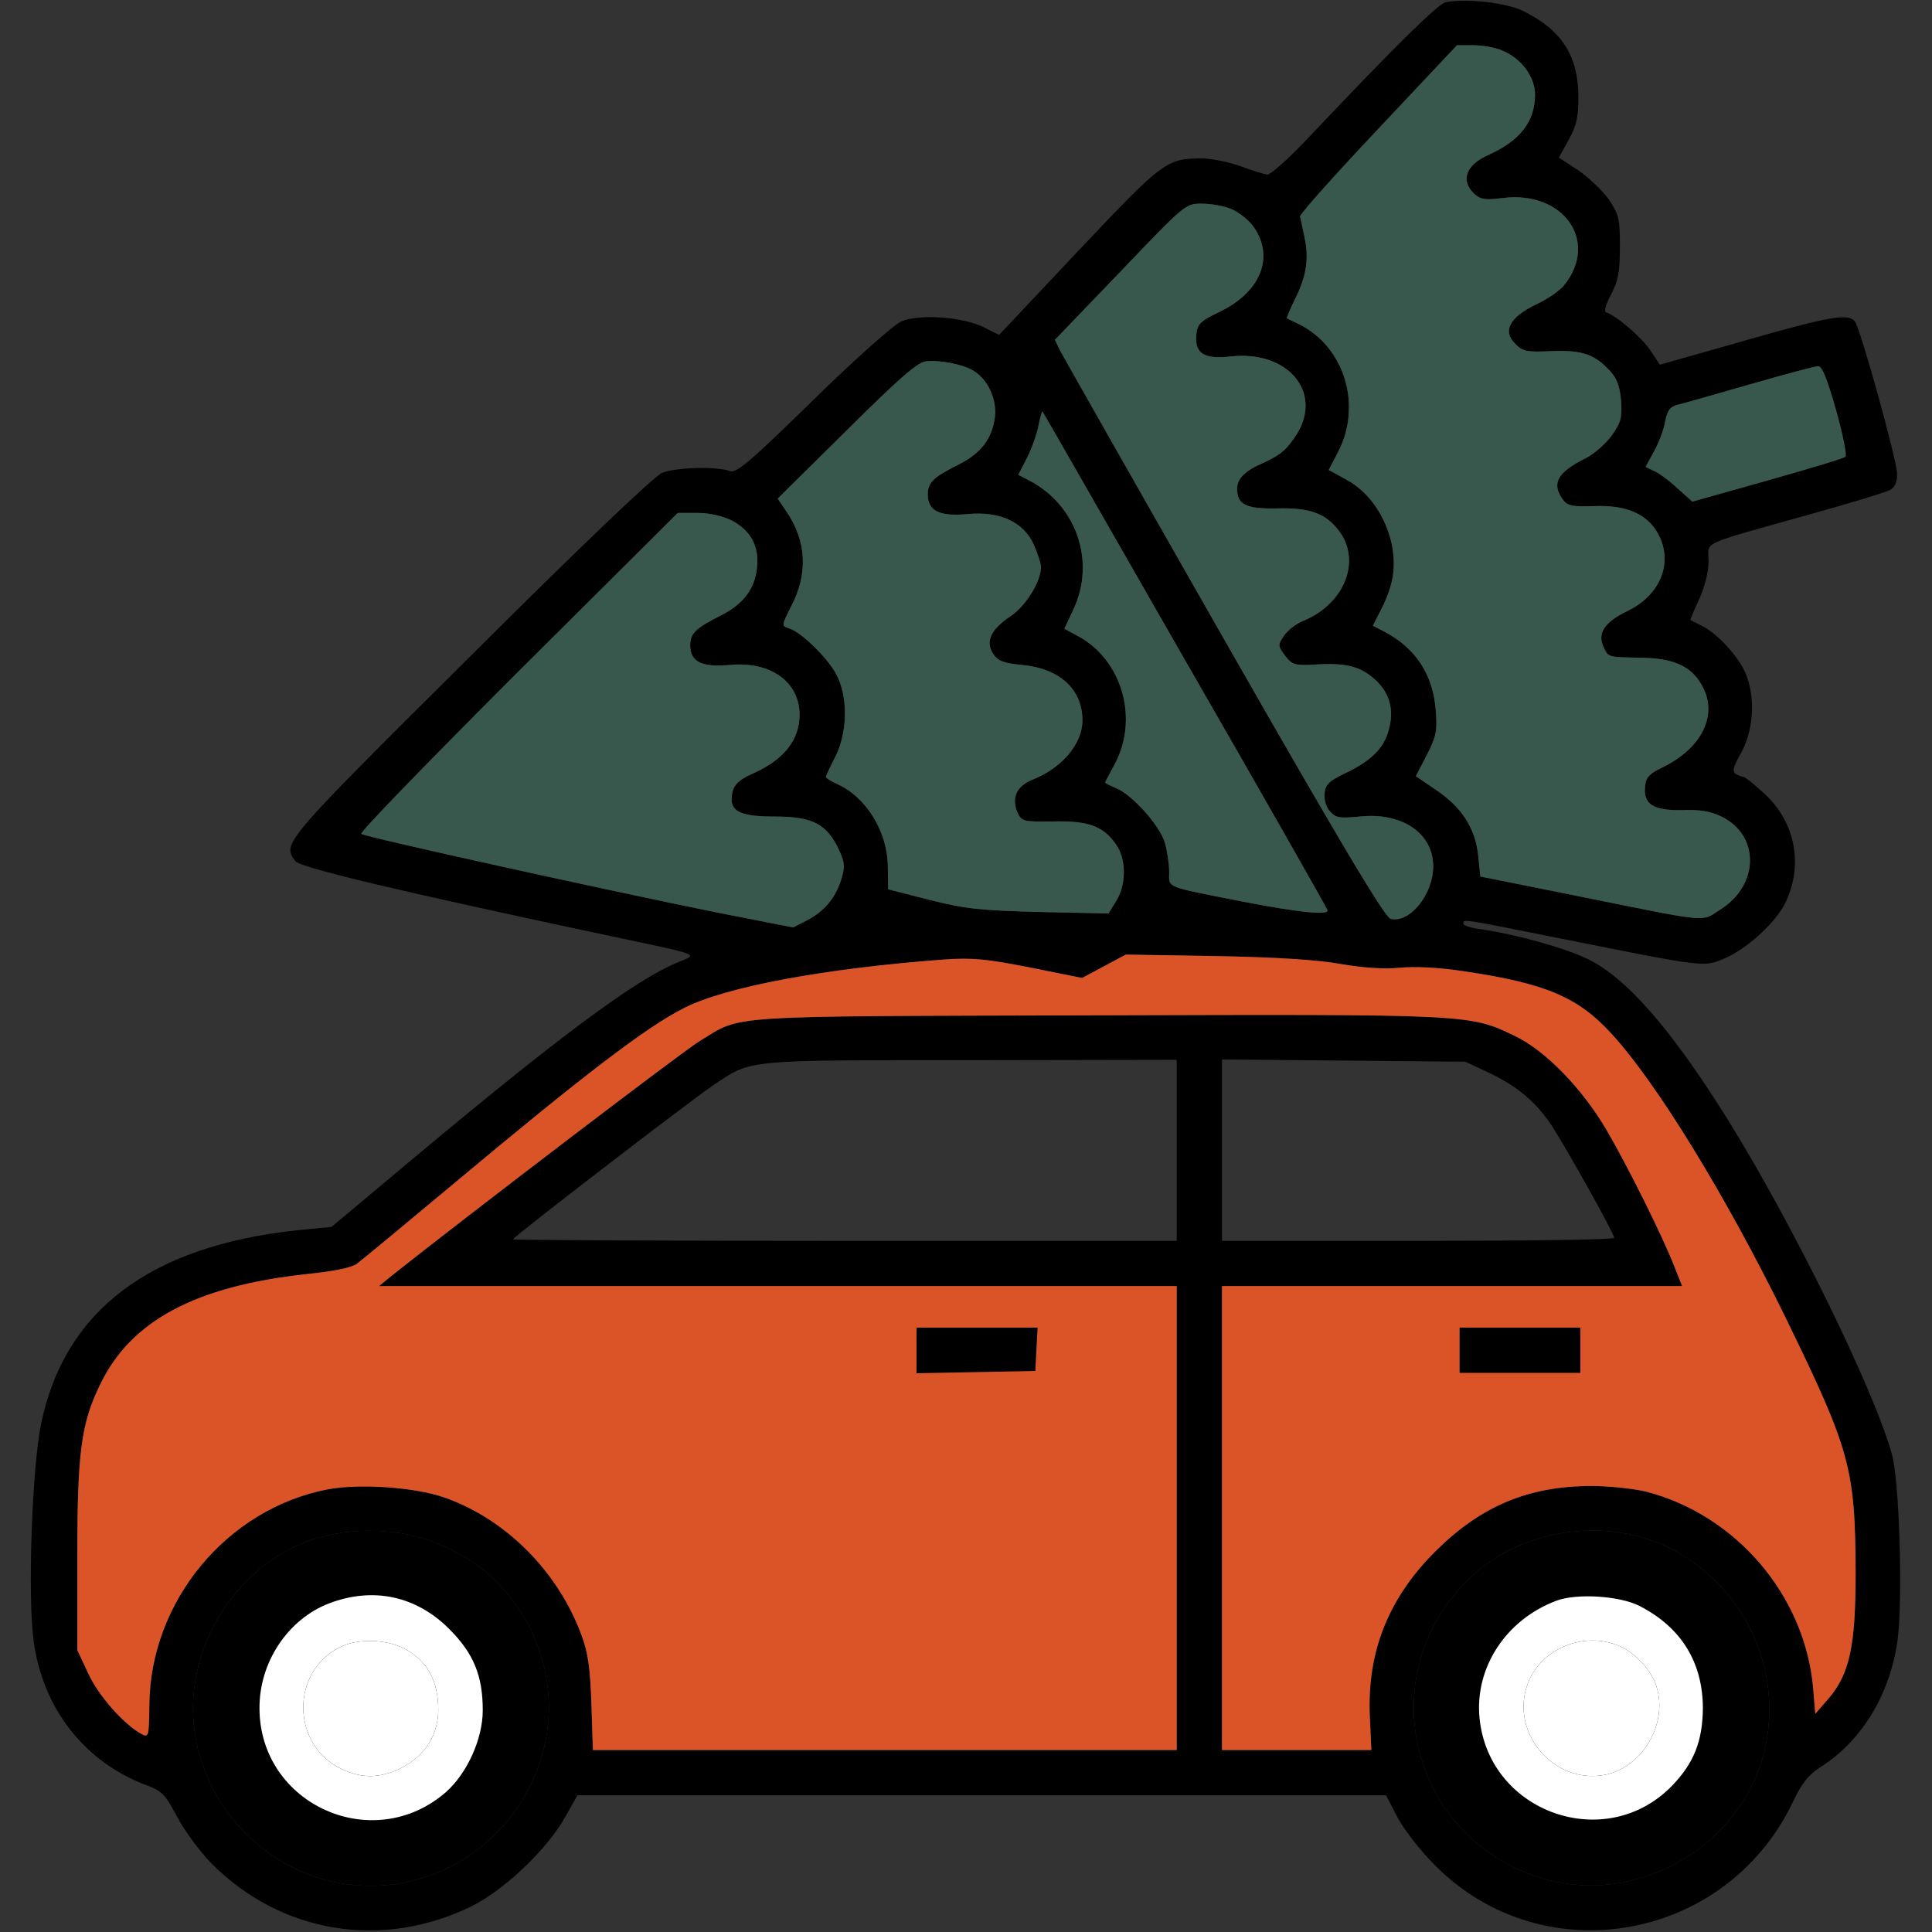 <?xml version="1.0" encoding="UTF-8"?> <svg xmlns="http://www.w3.org/2000/svg" width="683" height="683" viewBox="0 0 683 683" fill="none"><rect x="0" y="0" width="683" height="683" fill="#333333" stroke="none"/> <g clip-path="url(#clip0_2315_13)"> <path d="M511.066 0.8C508.266 1.467 493.466 16 463.199 48C455.999 55.734 449.066 61.867 447.999 61.734C446.933 61.6 442.666 60.267 438.666 58.8C434.666 57.334 428.666 56.134 425.333 56C412.399 56 411.466 56.667 381.333 88.534L353.199 118.4L347.599 115.6C340.266 112 324.933 110.934 318.666 113.6C315.999 114.8 302.533 126.667 287.333 141.6C265.066 163.334 260.266 167.467 257.999 166.534C253.466 164.8 238.799 165.2 233.999 167.2C231.066 168.534 206.133 192.267 165.999 232.267C99.733 298.134 99.733 298.134 104.399 304.4C105.999 306.667 139.999 314.8 214.666 330.667C249.066 338 246.933 337.067 239.199 340.4C224.133 346.667 196.666 367.2 144.266 411.067L117.199 433.734L104.933 434.934C52.933 440.534 22.799 463.334 14.533 503.334C11.333 518.8 9.733 564 11.866 579.867C14.933 603.867 29.999 623.067 51.999 631.2C57.333 633.2 58.533 634.534 62.533 642.134C65.066 646.934 70.399 654.267 74.533 658.534C99.333 683.6 135.199 689.467 167.066 673.734C178.533 667.867 193.333 653.867 199.866 642.267L204.133 634.667H347.066H489.999L493.999 642.4C496.133 646.534 502.133 654.267 507.333 659.467C545.466 697.867 610.133 686.4 633.733 637.2C636.933 630.4 639.333 627.467 643.599 624.667C658.399 615.334 668.533 598.4 670.933 578.934C672.666 564.267 671.466 523.2 668.799 514C662.399 491.067 633.999 433.2 610.933 396C590.799 363.734 574.799 345.334 560.799 338.8C552.666 334.934 535.599 330.267 523.733 328.534C520.133 328.134 517.333 327.2 517.333 326.534C517.333 324.8 516.133 324.667 552.133 331.867C602.933 342 602.266 342 609.733 338.8C617.466 335.467 627.333 326.534 630.933 319.6C637.599 306.267 634.933 291.067 623.999 280.8C620.399 277.467 616.933 274.667 616.399 274.667C615.866 274.667 614.533 274.134 613.599 273.6C612.266 272.667 612.799 270.934 615.599 266C620.266 257.467 620.666 244.8 616.399 236.534C613.066 230.4 606.799 223.867 601.599 221.2C599.599 220.267 597.866 219.334 597.599 219.2C597.466 219.2 598.799 215.867 600.666 211.867C602.666 207.467 603.999 202.267 603.999 198.4C603.999 191.2 599.866 193.067 639.199 182C653.733 178 666.799 174 668.133 173.2C669.866 172.4 670.666 170.4 670.666 167.6C670.666 162.8 657.733 116.267 655.733 113.6C653.333 110.667 646.666 111.867 616.399 120.534L586.799 128.934L583.333 123.734C580.266 119.2 571.466 111.6 567.733 110.4C566.933 110.134 567.733 107.467 569.599 104C572.133 99.067 572.666 96 572.666 87.067C572.666 77.2 572.266 75.734 568.666 70.4C566.399 67.334 561.599 62.667 557.866 60.133L551.066 55.734L554.533 49.467C557.333 44.4 557.999 41.6 557.999 34C557.866 19.734 552.133 10.667 538.666 4C532.799 0.934 518.133 -0.666 511.066 0.8ZM531.066 17.867C537.866 20.667 542.666 27.2 542.666 33.467C542.666 42.934 537.333 49.733 526.399 54.667C518.133 58.267 516.133 63.867 521.333 68.667C523.466 70.534 525.199 70.8 531.333 70C552.666 67.334 565.333 85.2 553.066 100.667C551.599 102.667 546.933 105.867 542.799 107.734C533.599 112.267 531.066 117.067 535.733 121.6C538.266 124.267 539.866 124.534 548.533 124.134C559.333 123.734 563.733 125.2 569.199 131.2C571.599 133.734 572.666 136.667 573.066 141.6C573.466 147.734 573.066 149.334 569.733 154C567.599 156.934 563.466 160.534 560.533 162C550.399 167.067 548.399 170.934 552.533 176.667C554.133 178.8 555.866 179.2 563.333 178.934C575.733 178.4 583.333 182.134 586.933 190.267C591.199 200 586.399 210.667 575.333 216C567.333 219.867 564.666 223.734 566.799 228.534C568.666 232.534 568.133 232.267 580.666 232.534C591.599 232.8 597.599 235.467 601.333 241.734C607.733 252.134 601.999 264.4 587.599 271.334C583.199 273.467 581.866 274.8 581.599 277.734C580.799 284.267 584.266 286.534 594.533 286.4C600.799 286.134 604.799 286.8 608.533 288.667C622.133 295.2 621.999 312.8 608.266 321.467C601.199 326 605.466 326.4 557.866 316.8L523.333 309.867L522.533 302.134C521.466 292.534 516.533 285.067 507.199 278.934L500.533 274.4L504.399 266.934C507.733 260.4 508.133 258.267 507.599 251.334C506.666 238.534 500.533 229.067 489.199 223.2L485.333 221.2L488.533 214.934C492.666 206.534 493.599 200.4 491.999 192.267C489.866 182.534 483.999 174 476.266 169.734L469.733 166.134L473.066 159.734C481.599 143.2 475.333 122.667 459.333 114.667C457.066 113.6 455.199 112.667 454.933 112.534C454.799 112.4 455.999 109.467 457.733 105.867C461.866 97.734 462.799 91.467 461.199 84C460.533 80.667 459.733 77.334 459.599 76.534C459.466 75.734 471.866 61.867 487.199 45.6L515.066 16H520.933C524.133 16 528.666 16.8 531.066 17.867ZM435.199 73.867C437.599 74.8 440.799 77.334 442.533 79.334C450.933 90.134 446.133 103.2 430.799 110.4C424.399 113.467 423.333 114.534 422.933 118.134C422.266 125.067 425.599 127.067 435.333 126C455.199 123.867 467.599 138.534 458.533 153.334C455.066 158.8 452.799 160.8 446.666 163.6C440.133 166.4 437.333 169.2 437.333 172.8C437.333 178.4 440.533 180 451.733 179.734C463.066 179.467 468.533 181.467 473.199 187.467C481.333 197.867 475.599 213.2 461.066 219.334C458.266 220.4 455.066 222.934 453.866 224.8C451.733 228 451.733 228.4 454.266 231.734C456.799 235.067 457.733 235.334 464.799 234.934C475.733 234.267 480.666 235.467 485.999 240.134C491.333 244.934 493.066 251.2 490.799 258.534C489.066 264.667 484.533 269.067 475.599 273.334C469.999 276 468.533 277.334 468.266 280.4C467.999 282.667 468.799 285.334 470.133 286.8C472.266 289.2 473.599 289.334 480.666 288.667C495.599 287.067 506.666 294.534 506.666 306.267C506.666 316.267 498.266 326.534 491.599 324.8C489.466 324.134 474.399 298.934 432.666 225.867C401.866 171.867 375.866 126 374.799 124L372.933 120.134L395.999 96.133C419.066 72 419.066 72 424.933 72C428.133 72 432.666 72.8 435.199 73.867ZM344.133 131.067C349.199 134.134 352.399 140.934 351.733 147.334C350.799 154.934 346.933 160.134 339.066 164.134C329.999 168.667 327.999 170.534 327.999 174.8C327.999 180.667 332.133 182.667 342.133 181.734C353.466 180.667 361.866 184.534 365.466 192.534C366.799 195.6 367.999 199.2 367.999 200.534C367.999 205.6 362.533 214.4 357.199 217.867C350.266 222.534 348.266 226.8 351.066 231.067C352.799 233.734 354.666 234.4 361.199 235.067C374.533 236.267 382.666 243.6 382.666 254.667C382.666 262.934 375.466 271.467 365.066 275.6C359.333 277.867 357.466 282.134 359.733 287.334C361.199 290.4 361.866 290.534 372.266 290.4C384.799 290.134 389.999 292 394.533 298.534C398.133 303.6 398.266 312.534 394.666 318.4L391.866 322.934L367.599 322.4C346.666 321.867 341.333 321.334 328.666 318.134L313.999 314.4L313.866 306.267C313.733 293.867 306.133 281.6 295.733 277.067C293.733 276.134 291.999 275.067 291.999 274.667C291.999 274.267 293.466 271.067 295.333 267.467C299.466 259.334 299.866 247.334 296.133 239.334C293.599 233.6 283.466 223.467 278.933 222.134C276.266 221.2 276.266 221.2 279.599 214.534C285.733 202.934 285.199 191.334 277.999 180.8L274.933 176.267L299.199 152.267C317.999 133.6 324.266 128.134 327.333 127.734C332.266 127.2 340.533 128.8 344.133 131.067ZM649.066 144.934C651.466 153.467 652.933 160.8 652.399 161.467C651.866 162 639.466 165.734 624.799 169.867L598.266 177.334L593.066 172.667C590.266 170 586.399 167.2 584.799 166.534L581.733 165.067L584.799 159.467C586.399 156.534 588.266 151.734 588.666 148.934C589.466 145.067 590.399 143.734 593.199 143.067C595.066 142.667 606.533 139.334 618.666 135.867C630.799 132.4 641.599 129.467 642.666 129.467C644.133 129.334 645.866 133.734 649.066 144.934ZM419.066 233.6C446.799 281.734 469.333 321.467 469.333 321.867C469.333 323.6 458.933 322.534 438.933 318.667C411.333 313.2 413.333 314 413.333 308.267C413.333 305.6 412.666 301.067 411.866 298.134C410.266 292.134 400.399 281.067 394.666 278.667C392.399 277.734 390.666 276.8 390.666 276.667C390.666 276.534 392.133 273.734 393.866 270.534C402.799 254.4 396.799 233.2 380.933 224.8L376.266 222.267L379.466 215.467C387.466 198.4 380.533 178.534 363.866 169.867L359.999 167.867L363.199 161.6C364.933 158.134 366.666 153.067 367.199 150.134C367.733 147.334 368.399 145.334 368.533 145.467C368.799 145.734 391.466 185.467 419.066 233.6ZM258.666 184C265.333 187.467 268.533 193.2 267.599 200.8C266.799 208.267 262.799 213.467 255.066 217.467C245.999 222 243.999 223.867 243.999 228.134C243.999 234 248.133 236 258.133 235.067C272.399 233.734 282.666 241.067 282.666 252.667C282.666 261.467 277.199 268.534 266.399 273.334C260.399 276 258.666 278 258.666 282.667C258.666 287.067 262.533 288.667 273.866 288.667C287.066 288.667 291.999 291.2 296.266 299.734C298.666 304.8 298.799 306.267 297.466 310.667C295.466 317.334 291.466 322.134 285.333 325.334L280.399 327.867L253.866 322.667C216.666 315.2 128.933 295.867 127.733 294.8C127.066 294.267 152.133 268.534 183.066 237.6L239.599 181.334H246.533C250.799 181.334 255.466 182.4 258.666 184ZM473.999 340.8C481.866 342.134 489.066 342.667 494.666 342.134C500.133 341.6 508.666 342 517.333 343.334C546.399 347.6 557.866 352.534 569.599 365.334C585.599 382.667 610.266 422.934 631.333 466C654.133 512.8 655.866 519.067 655.999 556.134C655.999 582 653.866 591.867 646.266 600.667L641.733 605.867L640.933 596.267C637.866 563.867 613.733 535.6 581.999 527.334C577.599 526.267 568.933 525.334 562.666 525.334C540.533 525.334 523.866 532.267 507.866 548C490.933 564.667 483.199 583.867 484.266 606.934L484.799 618.667H458.399H431.999V536.667V454.667H513.333H594.666L591.866 447.6C587.866 437.334 575.866 413.067 567.866 399.334C559.199 384.667 546.399 371.467 535.599 366.267C519.599 358.534 520.399 358.534 387.599 358.934C253.066 359.334 262.799 358.667 247.199 368.134C241.466 371.6 166.266 428.934 138.533 450.934L133.999 454.667H275.066H415.999V536.667V618.667H312.799H209.599L209.066 602.267C208.666 589.867 207.866 584.134 205.599 578.134C197.333 555.6 178.799 536.934 156.933 529.334C146.533 525.734 127.066 524.4 115.733 526.534C80.133 533.467 53.066 566.134 52.799 602.8C52.666 613.867 52.533 614.267 50.133 613.067C43.733 609.6 34.799 599.467 31.199 591.6L27.333 583.334V550.667C27.333 513.467 28.666 503.334 35.333 489.6C46.133 466.934 69.066 454.667 108.533 450.4C117.733 449.467 124.399 448.134 126.133 446.8C127.733 445.6 143.066 432.934 160.133 418.667C206.533 379.867 228.666 362.934 241.999 356.267C256.933 348.8 291.199 342.4 333.733 339.2C343.599 338.534 348.399 338.934 363.999 342L382.533 345.734L390.266 341.6L397.999 337.467L429.999 338C451.466 338.4 465.999 339.334 473.999 340.8ZM415.999 406.667V438.667H298.666C234.133 438.667 181.333 438.4 181.333 438.134C181.333 437.334 242.533 390.267 251.466 384.134C265.866 374.4 261.866 374.8 343.066 374.8L415.999 374.667V406.667ZM525.733 378.934C536.266 383.867 542.799 389.334 548.533 397.867C553.733 405.867 570.666 436.134 570.666 437.6C570.666 438.267 539.466 438.667 501.333 438.667H431.999V406.534V374.534L475.066 374.934L517.999 375.334L525.733 378.934ZM157.066 546.667C168.266 551.867 175.066 557.467 182.133 566.934C192.266 580.8 196.266 599.067 192.799 615.734C185.333 651.467 150.133 673.734 115.333 664.667C84.533 656.534 64.133 625.867 68.933 594.8C72.399 572.134 88.666 552 109.333 544.667C124.133 539.334 143.199 540.134 157.066 546.667ZM590.133 547.2C616.399 560.267 630.533 590 623.866 618.534C616.266 651.6 580.533 673.2 547.599 664.667C499.066 652 483.466 592.667 519.599 557.867C537.733 540.534 567.333 536 590.133 547.2Z" fill="black"></path> <path d="M258.666 184C265.333 187.467 268.533 193.2 267.599 200.8C266.799 208.267 262.799 213.467 255.066 217.467C245.999 222 243.999 223.867 243.999 228.134C243.999 234 248.133 236 258.133 235.067C272.399 233.734 282.666 241.067 282.666 252.667C282.666 261.467 277.199 268.534 266.399 273.334C260.399 276 258.666 278 258.666 282.667C258.666 287.067 262.533 288.667 273.866 288.667C287.066 288.667 291.999 291.2 296.266 299.734C298.666 304.8 298.799 306.267 297.466 310.667C295.466 317.334 291.466 322.134 285.333 325.334L280.399 327.867L253.866 322.667C216.666 315.2 128.933 295.867 127.733 294.8C127.066 294.267 152.133 268.534 183.066 237.6L239.599 181.334H246.533C250.799 181.334 255.466 182.4 258.666 184Z" fill="#38574D"></path> <path d="M344.133 131.067C349.199 134.134 352.399 140.934 351.733 147.334C350.799 154.934 346.933 160.134 339.066 164.134C329.999 168.667 327.999 170.534 327.999 174.8C327.999 180.667 332.133 182.667 342.133 181.734C353.466 180.667 361.866 184.534 365.466 192.534C366.799 195.6 367.999 199.2 367.999 200.534C367.999 205.6 362.533 214.4 357.199 217.867C350.266 222.534 348.266 226.8 351.066 231.067C352.799 233.734 354.666 234.4 361.199 235.067C374.533 236.267 382.666 243.6 382.666 254.667C382.666 262.934 375.466 271.467 365.066 275.6C359.333 277.867 357.466 282.134 359.733 287.334C361.199 290.4 361.866 290.534 372.266 290.4C384.799 290.134 389.999 292 394.533 298.534C398.133 303.6 398.266 312.534 394.666 318.4L391.866 322.934L367.599 322.4C346.666 321.867 341.333 321.334 328.666 318.134L313.999 314.4L313.866 306.267C313.733 293.867 306.133 281.6 295.733 277.067C293.733 276.134 291.999 275.067 291.999 274.667C291.999 274.267 293.466 271.067 295.333 267.467C299.466 259.334 299.866 247.334 296.133 239.334C293.599 233.6 283.466 223.467 278.933 222.134C276.266 221.2 276.266 221.2 279.599 214.534C285.733 202.934 285.199 191.334 277.999 180.8L274.933 176.267L299.199 152.267C317.999 133.6 324.266 128.134 327.333 127.734C332.266 127.2 340.533 128.8 344.133 131.067Z" fill="#38574D"></path> <path d="M419.066 233.6C446.799 281.734 469.333 321.467 469.333 321.867C469.333 323.6 458.933 322.534 438.933 318.667C411.333 313.2 413.333 314 413.333 308.267C413.333 305.6 412.666 301.067 411.866 298.134C410.266 292.134 400.399 281.067 394.666 278.667C392.399 277.734 390.666 276.8 390.666 276.667C390.666 276.534 392.133 273.734 393.866 270.534C402.799 254.4 396.799 233.2 380.933 224.8L376.266 222.267L379.466 215.467C387.466 198.4 380.533 178.534 363.866 169.867L359.999 167.867L363.199 161.6C364.933 158.134 366.666 153.067 367.199 150.134C367.733 147.334 368.399 145.334 368.533 145.467C368.799 145.734 391.466 185.467 419.066 233.6Z" fill="#38574D"></path> <path d="M435.199 73.867C437.599 74.8 440.799 77.334 442.533 79.334C450.933 90.134 446.133 103.2 430.799 110.4C424.399 113.467 423.333 114.534 422.933 118.134C422.266 125.067 425.599 127.067 435.333 126C455.199 123.867 467.599 138.534 458.533 153.334C455.066 158.8 452.799 160.8 446.666 163.6C440.133 166.4 437.333 169.2 437.333 172.8C437.333 178.4 440.533 180 451.733 179.734C463.066 179.467 468.533 181.467 473.199 187.467C481.333 197.867 475.599 213.2 461.066 219.334C458.266 220.4 455.066 222.934 453.866 224.8C451.733 228 451.733 228.4 454.266 231.734C456.799 235.067 457.733 235.334 464.799 234.934C475.733 234.267 480.666 235.467 485.999 240.134C491.333 244.934 493.066 251.2 490.799 258.534C489.066 264.667 484.533 269.067 475.599 273.334C469.999 276 468.533 277.334 468.266 280.4C467.999 282.667 468.799 285.334 470.133 286.8C472.266 289.2 473.599 289.334 480.666 288.667C495.599 287.067 506.666 294.534 506.666 306.267C506.666 316.267 498.266 326.534 491.599 324.8C489.466 324.134 474.399 298.934 432.666 225.867C401.866 171.867 375.866 126 374.799 124L372.933 120.134L395.999 96.133C419.066 72 419.066 72 424.933 72C428.133 72 432.666 72.8 435.199 73.867Z" fill="#38574D"></path> <path d="M531.066 17.867C537.866 20.667 542.666 27.2 542.666 33.467C542.666 42.934 537.333 49.733 526.399 54.667C518.133 58.267 516.133 63.867 521.333 68.667C523.466 70.534 525.199 70.8 531.333 70C552.666 67.334 565.333 85.2 553.066 100.667C551.599 102.667 546.933 105.867 542.799 107.734C533.599 112.267 531.066 117.067 535.733 121.6C538.266 124.267 539.866 124.534 548.533 124.134C559.333 123.734 563.733 125.2 569.199 131.2C571.599 133.734 572.666 136.667 573.066 141.6C573.466 147.734 573.066 149.334 569.733 154C567.599 156.934 563.466 160.534 560.533 162C550.399 167.067 548.399 170.934 552.533 176.667C554.133 178.8 555.866 179.2 563.333 178.934C575.733 178.4 583.333 182.134 586.933 190.267C591.199 200 586.399 210.667 575.333 216C567.333 219.867 564.666 223.734 566.799 228.534C568.666 232.534 568.133 232.267 580.666 232.534C591.599 232.8 597.599 235.467 601.333 241.734C607.733 252.134 601.999 264.4 587.599 271.334C583.199 273.467 581.866 274.8 581.599 277.734C580.799 284.267 584.266 286.534 594.533 286.4C600.799 286.134 604.799 286.8 608.533 288.667C622.133 295.2 621.999 312.8 608.266 321.467C601.199 326 605.466 326.4 557.866 316.8L523.333 309.867L522.533 302.134C521.466 292.534 516.533 285.067 507.199 278.934L500.533 274.4L504.399 266.934C507.733 260.4 508.133 258.267 507.599 251.334C506.666 238.534 500.533 229.067 489.199 223.2L485.333 221.2L488.533 214.934C492.666 206.534 493.599 200.4 491.999 192.267C489.866 182.534 483.999 174 476.266 169.734L469.733 166.134L473.066 159.734C481.599 143.2 475.333 122.667 459.333 114.667C457.066 113.6 455.199 112.667 454.933 112.534C454.799 112.4 455.999 109.467 457.733 105.867C461.866 97.734 462.799 91.467 461.199 84C460.533 80.667 459.733 77.334 459.599 76.534C459.466 75.734 471.866 61.867 487.199 45.6L515.066 16H520.933C524.133 16 528.666 16.8 531.066 17.867Z" fill="#38574D"></path> <path d="M649.066 144.934C651.466 153.467 652.933 160.8 652.399 161.467C651.866 162 639.466 165.734 624.799 169.867L598.266 177.334L593.066 172.667C590.266 170 586.399 167.2 584.799 166.534L581.733 165.067L584.799 159.467C586.399 156.534 588.266 151.734 588.666 148.934C589.466 145.067 590.399 143.734 593.199 143.067C595.066 142.667 606.533 139.334 618.666 135.867C630.799 132.4 641.599 129.467 642.666 129.467C644.133 129.334 645.866 133.734 649.066 144.934Z" fill="#38574D"></path> <path d="M473.999 340.8C481.866 342.134 489.066 342.667 494.666 342.134C500.133 341.6 508.666 342 517.333 343.334C546.399 347.6 557.866 352.534 569.599 365.334C585.599 382.667 610.266 422.934 631.333 466C654.133 512.8 655.866 519.067 655.999 556.134C655.999 582 653.866 591.867 646.266 600.667L641.733 605.867L640.933 596.267C637.866 563.867 613.733 535.6 581.999 527.334C577.599 526.267 568.933 525.334 562.666 525.334C540.533 525.334 523.866 532.267 507.866 548C490.933 564.667 483.199 583.867 484.266 606.934L484.799 618.667H458.399H431.999V536.667V454.667H513.333H594.666L591.866 447.6C587.866 437.334 575.866 413.067 567.866 399.334C559.199 384.667 546.399 371.467 535.599 366.267C519.599 358.534 520.399 358.534 387.599 358.934C253.066 359.334 262.799 358.667 247.199 368.134C241.466 371.6 166.266 428.934 138.533 450.934L133.999 454.667H275.066H415.999V536.667V618.667H312.799H209.599L209.066 602.267C208.666 589.867 207.866 584.134 205.599 578.134C197.333 555.6 178.799 536.934 156.933 529.334C146.533 525.734 127.066 524.4 115.733 526.534C80.133 533.467 53.066 566.134 52.799 602.8C52.666 613.867 52.533 614.267 50.133 613.067C43.733 609.6 34.799 599.467 31.199 591.6L27.333 583.334V550.667C27.333 513.467 28.666 503.334 35.333 489.6C46.133 466.934 69.066 454.667 108.533 450.4C117.733 449.467 124.399 448.134 126.133 446.8C127.733 445.6 143.066 432.934 160.133 418.667C206.533 379.867 228.666 362.934 241.999 356.267C256.933 348.8 291.199 342.4 333.733 339.2C343.599 338.534 348.399 338.934 363.999 342L382.533 345.734L390.266 341.6L397.999 337.467L429.999 338C451.466 338.4 465.999 339.334 473.999 340.8Z" fill="#DB5428"></path> <path d="M157.066 546.667C168.266 551.867 175.066 557.467 182.133 566.934C192.266 580.8 196.266 599.067 192.799 615.734C185.333 651.467 150.133 673.734 115.333 664.667C84.533 656.534 64.133 625.867 68.933 594.8C72.399 572.134 88.666 552 109.333 544.667C124.133 539.334 143.199 540.134 157.066 546.667Z" fill="black"></path> <path d="M590.133 547.2C616.399 560.267 630.533 590 623.866 618.534C616.266 651.6 580.533 673.2 547.599 664.667C499.066 652 483.466 592.667 519.599 557.867C537.733 540.534 567.333 536 590.133 547.2Z" fill="black"></path> <path d="M324 477.333V485.467L345.067 485.067L366 484.667L366.4 476.933L366.8 469.333H345.333H324V477.333Z" fill="black"></path> <path d="M516 477.334V485.334H537.333H558.667V477.334V469.334H537.333H516V477.334Z" fill="black"></path> <path d="M116.398 566.801C101.732 572.401 91.598 587.734 91.732 604.001C91.865 638.001 131.998 656.001 157.732 633.467C165.198 626.801 170.665 614.667 170.665 604.667C170.665 592.401 167.465 584.534 158.798 575.867C147.065 564.134 131.865 560.934 116.398 566.801ZM142.665 582.667C151.065 586.934 155.065 594.267 154.932 604.934C154.665 614.534 149.332 621.867 139.732 626.001C133.065 628.667 127.332 628.534 120.665 625.334C102.932 616.801 102.665 590.934 120.265 582.267C126.398 579.201 136.265 579.467 142.665 582.667Z" fill="white"></path> <path d="M142.665 582.667C151.065 586.934 155.065 594.267 154.932 604.934C154.665 614.534 149.332 621.867 139.732 626.001C133.065 628.667 127.332 628.534 120.665 625.334C102.932 616.801 102.665 590.934 120.265 582.267C126.398 579.201 136.265 579.467 142.665 582.667Z" fill="white"></path> <path d="M550.266 565.867C532.399 572.533 521.199 589.6 523.066 607.6C526.532 640.933 567.732 655.333 591.066 631.333C598.799 623.333 601.866 615.6 601.999 604C601.999 587.733 594.399 575.333 579.599 567.733C572.532 564.133 557.466 563.2 550.266 565.867ZM572.399 581.867C577.599 584 583.332 590 585.199 595.067C590.266 608.4 581.066 624.8 567.199 627.467C549.066 630.8 533.599 612.267 540.132 595.067C544.799 582.8 559.999 576.533 572.399 581.867Z" fill="white"></path> <path d="M572.399 581.867C577.599 584 583.332 590 585.199 595.067C590.266 608.4 581.066 624.8 567.199 627.467C549.066 630.8 533.599 612.267 540.132 595.067C544.799 582.8 559.999 576.533 572.399 581.867Z" fill="white"></path> </g> <defs> <clipPath id="clip0_2315_13"> <rect width="682.667" height="682.667" fill="white"></rect> </clipPath> </defs> </svg> 